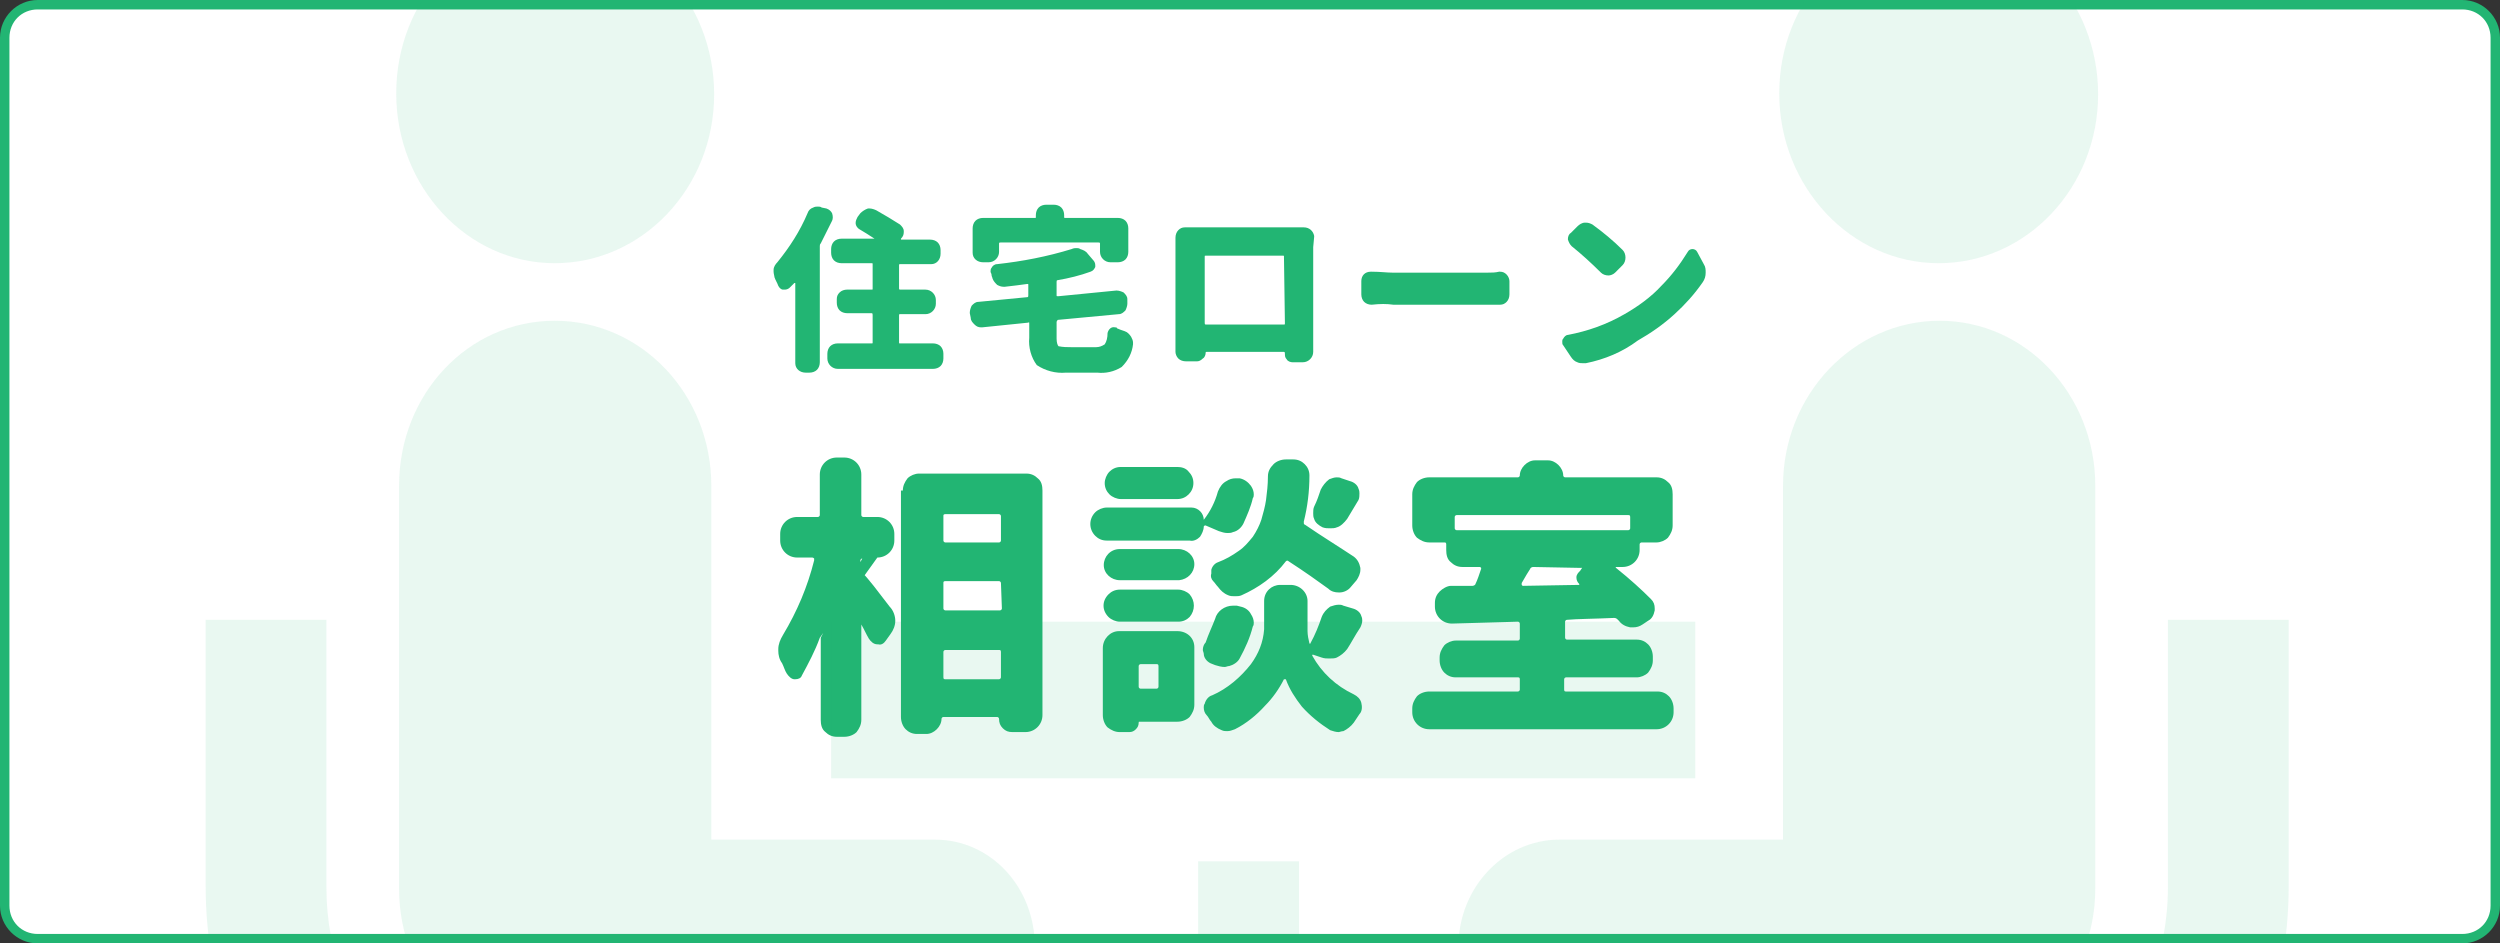 <?xml version="1.0" encoding="utf-8"?>
<!-- Generator: Adobe Illustrator 24.1.2, SVG Export Plug-In . SVG Version: 6.00 Build 0)  -->
<svg version="1.1" id="レイヤー_1" xmlns="http://www.w3.org/2000/svg" xmlns:xlink="http://www.w3.org/1999/xlink" x="0px"
	 y="0px" viewBox="0 0 265 100" style="enable-background:new 0 0 265 100;" xml:space="preserve">
<rect x="0" y="0" width="265" height="100" fill="#333333" stroke="none"/>
<style type="text/css">
	.st0{fill:#FFFFFF;}
	.st1{fill:#22B573;}
	.st2{clip-path:url(#SVGID_2_);}
	.st3{opacity:0.1;}
</style>
<g id="レイヤー_2_1_">
	<g id="コンテンツ">
		<path class="st0" d="M4,0.5h257c1.9,0,3.5,1.6,3.5,3.5v92c0,1.9-1.6,3.5-3.5,3.5H4c-1.9,0-3.5-1.6-3.5-3.5V4
			C0.5,2.1,2.1,0.5,4,0.5z"/>
		<path class="st1" d="M261,1c1.7,0,3,1.3,3,3v92c0,1.7-1.3,3-3,3H4c-1.7,0-3-1.3-3-3V4c0-1.7,1.3-3,3-3H261 M261,0H4
			C1.8,0,0,1.8,0,4v92c0,2.2,1.8,4,4,4h257c2.2,0,4-1.8,4-4V4C265,1.8,263.2,0,261,0z"/>
		<path class="st1" d="M85.6,22.6c0.1-0.3,0.3-0.5,0.6-0.6c0.2-0.1,0.3-0.1,0.5-0.1c0.1,0,0.3,0,0.4,0.1l0.5,0.1
			c0.3,0.1,0.5,0.3,0.6,0.5c0.1,0.3,0.1,0.6,0,0.8c-0.4,0.8-0.8,1.6-1.2,2.4c-0.1,0.1-0.1,0.2-0.1,0.3v12.3c0,0.3-0.1,0.6-0.3,0.8
			c-0.2,0.2-0.5,0.3-0.8,0.3h-0.4c-0.6,0-1.1-0.4-1.1-1c0,0,0,0,0-0.1v-8.4c0,0,0,0,0,0c0,0-0.1,0-0.1,0l-0.5,0.5
			c-0.1,0.1-0.3,0.2-0.5,0.2h-0.2c-0.2,0-0.4-0.2-0.5-0.4c-0.1-0.3-0.3-0.6-0.4-0.9C82.1,29.3,82,29,82,28.8c0-0.1,0-0.1,0-0.2
			c0-0.3,0.2-0.6,0.4-0.8C83.7,26.2,84.8,24.5,85.6,22.6z M95.3,36.3c0,0.1,0,0.1,0.1,0.1c0,0,0,0,0,0h3.5c0.3,0,0.6,0.1,0.8,0.3
			c0.2,0.2,0.3,0.5,0.3,0.8V38c0,0.3-0.1,0.6-0.3,0.8c-0.2,0.2-0.5,0.3-0.8,0.3H88.8c-0.6,0-1.1-0.5-1.1-1.1c0,0,0,0,0,0v-0.5
			c0-0.3,0.1-0.6,0.3-0.8c0.2-0.2,0.5-0.3,0.8-0.3h3.6c0.1,0,0.1,0,0.1-0.1v-2.9c0-0.1,0-0.2-0.1-0.2h-2.6c-0.3,0-0.6-0.1-0.8-0.3
			c-0.2-0.2-0.3-0.5-0.3-0.8v-0.4c0-0.3,0.1-0.5,0.3-0.7c0.2-0.2,0.5-0.3,0.8-0.3h2.6c0.1,0,0.1,0,0.1-0.1V28c0-0.1,0-0.1-0.1-0.1
			h-3.2c-0.3,0-0.6-0.1-0.8-0.3c-0.2-0.2-0.3-0.5-0.3-0.8v-0.4c0-0.3,0.1-0.6,0.3-0.8c0.2-0.2,0.5-0.3,0.8-0.3h3.5l0,0c0,0,0,0,0,0
			c-0.6-0.4-1.1-0.7-1.6-1c-0.2-0.1-0.4-0.4-0.4-0.6c0,0,0-0.1,0-0.1c0-0.2,0.1-0.4,0.2-0.6l0.3-0.4c0.2-0.2,0.5-0.4,0.8-0.5h0.2
			c0.2,0,0.5,0.1,0.7,0.2c0.9,0.5,1.7,1,2.5,1.5c0.2,0.2,0.4,0.4,0.4,0.7v0.1c0,0.3-0.1,0.5-0.3,0.7c0,0,0,0.1,0,0.1c0,0,0,0,0.1,0
			h3c0.3,0,0.6,0.1,0.8,0.3c0.2,0.2,0.3,0.5,0.3,0.8v0.4c0,0.6-0.4,1.1-1,1.1c0,0,0,0-0.1,0h-3.2c-0.1,0-0.1,0-0.1,0.1v2.5
			c0,0.1,0.1,0.1,0.1,0.1h2.7c0.6,0,1.1,0.5,1.1,1.1c0,0,0,0,0,0v0.4c0,0.6-0.5,1.1-1.1,1.1c0,0,0,0,0,0h-2.7c-0.1,0-0.1,0-0.1,0.2
			L95.3,36.3z"/>
		<path class="st1" d="M113.5,36.8h2.7c0.3,0,0.6-0.1,0.9-0.3c0.2-0.3,0.3-0.7,0.3-1.2c0.1-0.4,0.4-0.7,0.8-0.6c0.1,0,0.2,0,0.2,0.1
			c0.2,0.1,0.5,0.2,0.8,0.3c0.3,0.1,0.5,0.3,0.7,0.6c0.1,0.2,0.2,0.4,0.2,0.6c0,0.1,0,0.1,0,0.2c-0.1,0.9-0.5,1.7-1.2,2.4
			c-0.8,0.5-1.7,0.7-2.6,0.6h-3.3c-1.1,0.1-2.2-0.2-3.1-0.8c-0.6-0.8-0.9-1.9-0.8-2.9v-1.5c0-0.1,0-0.2-0.1-0.1l-4.9,0.5H104
			c-0.3,0-0.5-0.1-0.7-0.3c-0.2-0.2-0.4-0.4-0.4-0.7l-0.1-0.5c0,0,0-0.1,0-0.1c0-0.2,0.1-0.5,0.2-0.7c0.2-0.2,0.4-0.4,0.7-0.4
			l5.2-0.5c0.1,0,0.1-0.1,0.1-0.2v-1.1c0-0.1,0-0.1-0.1-0.1c-0.7,0.1-1.5,0.2-2.4,0.3h-0.1c-0.3,0-0.5-0.1-0.7-0.2
			c-0.2-0.2-0.4-0.4-0.5-0.7c0-0.1-0.1-0.2-0.1-0.4c0-0.1-0.1-0.2-0.1-0.3c0-0.1,0-0.3,0.1-0.4c0.1-0.2,0.3-0.4,0.6-0.4
			c2.7-0.3,5.3-0.8,7.9-1.6c0.2-0.1,0.4-0.1,0.5-0.1c0.1,0,0.3,0,0.4,0.1c0.3,0.1,0.6,0.2,0.8,0.5l0.6,0.7c0.1,0.1,0.2,0.3,0.2,0.5
			c0,0.1,0,0.1,0,0.2c-0.1,0.2-0.2,0.4-0.5,0.5c-1.1,0.4-2.3,0.7-3.5,0.9c-0.1,0-0.1,0.1-0.1,0.2v1.4c0,0.1,0,0.1,0.2,0.1l6.1-0.6
			h0.1c0.2,0,0.5,0.1,0.7,0.2c0.2,0.2,0.4,0.4,0.4,0.7V32c0,0.1,0,0.1,0,0.2c0,0.2-0.1,0.5-0.2,0.7c-0.2,0.2-0.4,0.4-0.7,0.4
			l-6.4,0.6c-0.1,0-0.1,0-0.2,0.2v1.8c0,0.4,0.1,0.7,0.2,0.8C112.7,36.8,113.1,36.8,113.5,36.8z M106.1,25.7c-0.1,0-0.2,0-0.2,0.1
			v0.9c0,0.6-0.5,1.1-1.1,1.1c0,0,0,0,0,0h-0.6c-0.6,0-1.1-0.4-1.1-1c0,0,0,0,0-0.1v-2.5c0-0.3,0.1-0.6,0.3-0.8
			c0.2-0.2,0.5-0.3,0.8-0.3h5.5c0.1,0,0.1,0,0.1-0.1v-0.2c0-0.3,0.1-0.6,0.3-0.8c0.2-0.2,0.5-0.3,0.8-0.3h0.8c0.3,0,0.6,0.1,0.8,0.3
			c0.2,0.2,0.3,0.5,0.3,0.8V23c0,0.1,0,0.1,0.1,0.1h5.6c0.3,0,0.6,0.1,0.8,0.3c0.2,0.2,0.3,0.5,0.3,0.8v2.5c0,0.3-0.1,0.6-0.3,0.8
			c-0.2,0.2-0.5,0.3-0.8,0.3h-0.8c-0.6,0-1.1-0.5-1.1-1.1c0,0,0,0,0,0v-0.9c0-0.1-0.1-0.1-0.2-0.1L106.1,25.7z"/>
		<path class="st1" d="M139.2,26.2v9.3v1.8c0,0.6-0.5,1.1-1.1,1.1H137c-0.2,0-0.5-0.1-0.6-0.3c-0.2-0.2-0.2-0.4-0.2-0.6
			c0-0.1,0-0.2-0.1-0.2h-8.2c-0.1,0-0.1,0-0.1,0.1c0,0.2-0.1,0.5-0.3,0.6c-0.2,0.2-0.4,0.3-0.6,0.3h-1.2c-0.3,0-0.6-0.1-0.8-0.3
			c-0.2-0.2-0.3-0.5-0.3-0.7v-1.8V25.2c0-0.3,0.1-0.6,0.3-0.8c0.2-0.2,0.4-0.3,0.7-0.3l0,0h1.1h11.5c0.6,0,1,0.4,1.1,0.9
			c0,0,0,0.1,0,0.1L139.2,26.2z M136.1,27.2c0-0.1,0-0.1-0.1-0.1h-8.2c-0.1,0-0.1,0-0.1,0.1v7c0,0.1,0,0.2,0.1,0.2h8.3
			c0.1,0,0.1,0,0.1-0.2L136.1,27.2z"/>
		<path class="st1" d="M145.4,32.3L145.4,32.3c-0.3,0-0.6-0.1-0.8-0.3c-0.2-0.2-0.3-0.5-0.3-0.8v-1.4c0-0.6,0.4-1,1-1h0.1
			c0.9,0,1.6,0.1,2.2,0.1h10.1c0.4,0,0.8,0,1.2-0.1h0.1c0.3,0,0.5,0.1,0.7,0.3c0.2,0.2,0.3,0.5,0.3,0.7v1.4c0,0.3-0.1,0.6-0.3,0.8
			c-0.2,0.2-0.4,0.3-0.7,0.3l0,0c-0.5,0-0.9,0-1.2,0h-10.1C147,32.2,146.3,32.2,145.4,32.3z"/>
		<path class="st1" d="M168.1,38.5c-0.1,0-0.2,0-0.3,0c-0.2,0-0.4,0-0.6-0.1c-0.3-0.1-0.5-0.3-0.7-0.6l-0.8-1.2
			c-0.1-0.1-0.1-0.2-0.1-0.4c0-0.1,0-0.2,0.1-0.3c0.1-0.2,0.3-0.4,0.5-0.4c2.1-0.4,4.1-1.1,6-2.2c1.4-0.8,2.8-1.8,3.9-3
			c1.1-1.1,2-2.3,2.8-3.6c0.1-0.2,0.3-0.3,0.5-0.3l0,0c0.2,0,0.4,0.1,0.5,0.3l0.7,1.3c0.2,0.3,0.2,0.6,0.2,0.9c0,0.4-0.1,0.7-0.3,1
			c-0.9,1.3-1.9,2.4-3,3.4c-1.2,1.1-2.5,2-3.9,2.8C172,37.3,170.1,38.1,168.1,38.5z M166.6,26.1c-0.2-0.2-0.3-0.4-0.4-0.7
			c0,0,0-0.1,0-0.1c0-0.2,0.1-0.5,0.3-0.6l0.7-0.7c0.2-0.2,0.5-0.4,0.8-0.4h0.1c0.3,0,0.5,0.1,0.7,0.2c1.1,0.8,2.2,1.7,3.2,2.7
			c0.2,0.2,0.3,0.5,0.3,0.8c0,0.3-0.1,0.6-0.3,0.8l-0.8,0.8c-0.2,0.2-0.5,0.3-0.7,0.3c-0.3,0-0.6-0.1-0.8-0.3
			C168.7,27.9,167.6,26.9,166.6,26.1z"/>
		<path class="st1" d="M91.4,59.2c-0.1,0-0.2,0.1-0.2,0.2c0,0,0,0,0,0v0.9c0,0.1,0,0.3,0.2,0.4c0.7,0.7,1.6,1.9,2.9,3.6
			c0.4,0.4,0.6,1,0.6,1.5c0,0.5-0.2,1-0.5,1.4l-0.5,0.7c-0.2,0.3-0.5,0.5-0.8,0.4H93c-0.4,0-0.7-0.3-0.9-0.6c-0.3-0.5-0.5-1-0.8-1.5
			l0,0l0,0v10.1c0,0.5-0.2,0.9-0.5,1.3c-0.3,0.3-0.8,0.5-1.3,0.5h-0.8c-0.5,0-0.9-0.2-1.2-0.5c-0.4-0.3-0.5-0.8-0.5-1.3v-8.7
			 M86.9,67.6c-0.5,1.4-1.2,2.7-1.9,4c-0.1,0.3-0.4,0.4-0.7,0.4h-0.1c-0.3,0-0.6-0.3-0.8-0.6c-0.2-0.3-0.3-0.7-0.5-1.1
			c-0.3-0.4-0.4-0.9-0.4-1.3c0-0.1,0-0.1,0-0.2c0-0.5,0.2-1,0.5-1.5c1.5-2.5,2.6-5.1,3.3-7.9c0,0,0-0.1,0-0.2c0,0-0.1-0.1-0.2-0.1
			h-1.6c-1,0-1.8-0.8-1.8-1.8v-0.7c0-1,0.8-1.8,1.8-1.8c0,0,0,0,0,0h2.2c0.1,0,0.2-0.1,0.2-0.2c0,0,0,0,0,0v-4.3
			c0-1,0.8-1.8,1.8-1.8h0.8c1,0,1.8,0.8,1.8,1.8v4.3c0,0.1,0.1,0.2,0.2,0.2c0,0,0,0,0,0h1.5c1,0,1.8,0.8,1.8,1.8l0,0v0.7
			c0,1-0.8,1.8-1.8,1.8l0,0L86.9,67.6z M95.7,52c0-0.5,0.2-0.9,0.5-1.3c0.3-0.3,0.8-0.5,1.2-0.5h11.4c0.5,0,0.9,0.2,1.2,0.5
			c0.4,0.3,0.5,0.8,0.5,1.3v23.8c0,1-0.8,1.8-1.8,1.8h-1.4c-0.4,0-0.7-0.1-1-0.4c-0.3-0.3-0.4-0.6-0.4-1c0-0.1-0.1-0.2-0.2-0.2h-5.7
			c-0.1,0-0.2,0.1-0.2,0.2c0,0.4-0.2,0.8-0.5,1.1c-0.3,0.3-0.7,0.5-1.1,0.5h-1c-0.5,0-0.9-0.2-1.2-0.5c-0.3-0.3-0.5-0.8-0.5-1.3V52z
			 M106.1,54.7c0-0.1-0.1-0.2-0.2-0.2c0,0,0,0,0,0h-5.7c-0.2,0-0.2,0.1-0.2,0.2v2.6c0,0.1,0.1,0.2,0.2,0.2h5.7
			c0.1,0,0.2-0.1,0.2-0.2c0,0,0,0,0-0.1L106.1,54.7z M106.1,61.8c0-0.1-0.1-0.2-0.2-0.2c0,0,0,0,0,0h-5.7c-0.2,0-0.2,0.1-0.2,0.2
			v2.7c0,0.1,0.1,0.2,0.2,0.2c0,0,0,0,0.1,0h5.7c0.1,0,0.2-0.1,0.2-0.2L106.1,61.8z M100,71.8c0,0.2,0.1,0.2,0.2,0.2h5.7
			c0.1,0,0.2-0.1,0.2-0.2v-2.7c0-0.2-0.1-0.2-0.2-0.2h-5.7c-0.1,0-0.2,0.1-0.2,0.2c0,0,0,0,0,0.1L100,71.8z"/>
		<path class="st1" d="M127.8,55.7c0,0-0.1,0-0.1,0c0,0-0.1,0.1-0.1,0.1c0,0.4-0.2,0.8-0.4,1.1c-0.3,0.3-0.7,0.5-1.1,0.4h-8.8
			c-0.5,0-0.9-0.2-1.2-0.5c-0.7-0.7-0.7-1.8,0-2.5c0.3-0.3,0.8-0.5,1.2-0.5h9c0.7,0,1.3,0.6,1.3,1.3c0,0,0,0,0,0c0,0,0,0,0,0l0,0
			c0.7-0.9,1.2-1.9,1.5-3c0.2-0.5,0.5-0.9,0.9-1.1c0.3-0.2,0.6-0.3,1-0.3h0.3h0.1c0.5,0.1,0.9,0.4,1.2,0.8c0.2,0.3,0.3,0.6,0.3,0.9
			c0,0.1,0,0.3-0.1,0.4c-0.2,0.9-0.6,1.8-1,2.7c-0.2,0.4-0.6,0.8-1.1,0.9c-0.2,0.1-0.4,0.1-0.6,0.1c-0.3,0-0.6-0.1-0.9-0.2
			L127.8,55.7z M124.8,66.9c1,0,1.8,0.7,1.8,1.7c0,0,0,0.1,0,0.1v6c0,0.5-0.2,0.9-0.5,1.3c-0.3,0.3-0.8,0.5-1.3,0.5h-4
			c-0.1,0-0.1,0-0.1,0.1c0,0,0,0,0,0c0,0.3-0.1,0.5-0.3,0.7c-0.2,0.2-0.4,0.3-0.7,0.3h-1c-0.5,0-0.9-0.2-1.3-0.5
			c-0.3-0.3-0.5-0.8-0.5-1.3v-7.1c0-1,0.8-1.8,1.7-1.8c0,0,0,0,0.1,0H124.8z M124.9,58.2c0.9,0,1.7,0.7,1.7,1.6c0,0,0,0,0,0
			c0,0.9-0.7,1.6-1.6,1.7c0,0,0,0-0.1,0h-6.2c-0.9,0-1.7-0.7-1.7-1.6c0,0,0,0,0,0c0-0.9,0.7-1.7,1.7-1.7L124.9,58.2z M118.7,65.9
			c-0.4,0-0.9-0.2-1.2-0.5c-0.7-0.7-0.7-1.7,0-2.4c0.3-0.3,0.7-0.5,1.2-0.5h6.2c0.4,0,0.9,0.2,1.2,0.5c0.6,0.7,0.6,1.7,0,2.4
			c-0.3,0.3-0.7,0.5-1.2,0.5H118.7z M124.8,49.5c0.4,0,0.9,0.1,1.2,0.5c0.3,0.3,0.5,0.7,0.5,1.2c0,0.5-0.2,0.9-0.5,1.2
			c-0.3,0.3-0.7,0.5-1.2,0.5h-6c-0.4,0-0.9-0.2-1.2-0.5c-0.3-0.3-0.5-0.7-0.5-1.2c0-0.4,0.2-0.9,0.5-1.2c0.3-0.3,0.7-0.5,1.2-0.5
			H124.8z M122.8,70.6c0-0.2-0.1-0.2-0.2-0.2h-1.7c-0.1,0-0.2,0.1-0.2,0.2v2.2c0,0.1,0.1,0.2,0.2,0.2c0,0,0,0,0,0h1.7
			c0.1,0,0.2-0.1,0.2-0.2c0,0,0,0,0-0.1V70.6z M128.8,65.6c0.2-0.8,1-1.4,1.9-1.4c0.1,0,0.2,0,0.4,0l0.4,0.1
			c0.5,0.1,0.9,0.4,1.1,0.8c0.2,0.3,0.3,0.6,0.3,0.9c0,0.1,0,0.3-0.1,0.4c-0.3,1.2-0.8,2.3-1.4,3.4c-0.2,0.4-0.7,0.7-1.1,0.8
			c-0.2,0-0.3,0.1-0.5,0.1c-0.3,0-0.7-0.1-1-0.2l-0.5-0.2c-0.4-0.2-0.7-0.6-0.7-1c0-0.1-0.1-0.3-0.1-0.4c0-0.3,0.1-0.6,0.3-0.8
			C128.1,67.2,128.5,66.4,128.8,65.6L128.8,65.6z M142.8,68.8c-0.3,0.4-0.7,0.7-1.1,0.9c-0.2,0.1-0.5,0.1-0.8,0.1
			c-0.3,0-0.5,0-0.8-0.1l-0.9-0.3c0,0-0.1,0-0.1,0c0,0,0,0.1,0,0.1c1,1.8,2.5,3.2,4.4,4.1c0.4,0.2,0.7,0.5,0.8,0.9
			c0.1,0.4,0.1,0.9-0.2,1.2c-0.2,0.3-0.4,0.6-0.6,0.9c-0.3,0.4-0.7,0.7-1.1,0.9c-0.2,0-0.4,0.1-0.5,0.1c-0.3,0-0.6-0.1-0.9-0.2
			c-1.1-0.7-2.1-1.5-3-2.5c-0.7-0.9-1.3-1.8-1.7-2.9c0,0-0.1,0-0.1,0c0,0,0,0-0.1,0c-0.5,1-1.2,2-2,2.8c-0.9,1-2,1.9-3.2,2.5
			c-0.3,0.1-0.5,0.2-0.8,0.2c-0.2,0-0.4,0-0.6-0.1c-0.5-0.2-0.9-0.5-1.1-0.9c-0.2-0.2-0.3-0.5-0.5-0.7c-0.2-0.2-0.3-0.5-0.3-0.8
			c0-0.1,0-0.3,0.1-0.4c0.1-0.4,0.4-0.8,0.8-0.9c1.6-0.7,3-1.9,4.1-3.3c0.8-1.1,1.3-2.3,1.4-3.7v-3c0-1,0.8-1.7,1.7-1.7
			c0,0,0,0,0.1,0h1c1,0,1.8,0.8,1.8,1.7c0,0,0,0,0,0.1v3.1c0,0.4,0.1,0.9,0.2,1.3c0,0,0.1,0.1,0.1,0c0,0,0,0,0,0
			c0.5-0.9,0.9-1.9,1.2-2.8c0.2-0.5,0.5-0.8,0.9-1.1c0.3-0.1,0.6-0.2,0.9-0.2c0.2,0,0.3,0,0.5,0.1l1,0.3c0.4,0.1,0.8,0.4,0.9,0.8
			c0.1,0.2,0.1,0.4,0.1,0.5c0,0.2-0.1,0.5-0.2,0.7C143.6,67.4,143.2,68.2,142.8,68.8L142.8,68.8z M143.5,59c0.4,0.3,0.6,0.7,0.7,1.2
			v0.2c0,0.4-0.2,0.8-0.4,1.1l-0.6,0.7c-0.3,0.4-0.8,0.6-1.2,0.6h-0.1c-0.4,0-0.8-0.1-1.1-0.4c-1.1-0.8-2.5-1.8-4.2-2.9
			c-0.1-0.1-0.2-0.1-0.3,0c0,0,0,0,0,0c-1.2,1.6-2.9,2.8-4.7,3.6c-0.2,0.1-0.5,0.1-0.7,0.1c-0.2,0-0.5,0-0.7-0.1
			c-0.5-0.2-0.8-0.5-1.1-0.9c-0.2-0.2-0.3-0.4-0.5-0.6c-0.2-0.2-0.3-0.5-0.2-0.8c0-0.1,0-0.2,0-0.4c0.1-0.4,0.4-0.7,0.7-0.8
			c0.8-0.3,1.5-0.7,2.2-1.2c0.6-0.4,1-0.9,1.5-1.5c0.4-0.6,0.7-1.2,0.9-1.8c0.2-0.7,0.4-1.4,0.5-2.1c0.1-0.8,0.2-1.6,0.2-2.5
			c0-0.5,0.2-0.9,0.6-1.3c0.3-0.3,0.8-0.5,1.3-0.5h0.8c0.5,0,0.9,0.2,1.2,0.5c0.3,0.3,0.5,0.7,0.5,1.2c0,1.7-0.2,3.3-0.6,4.9
			c0,0.2,0,0.3,0.1,0.3C140.2,56.9,142,58,143.5,59L143.5,59z M142.8,55c-0.3,0.4-0.7,0.8-1.1,0.9c-0.2,0.1-0.5,0.1-0.7,0.1
			c-0.3,0-0.5,0-0.8-0.1c-0.4-0.2-0.8-0.5-0.9-0.9c-0.1-0.2-0.1-0.4-0.1-0.6c0-0.2,0-0.5,0.1-0.7c0.3-0.6,0.5-1.2,0.7-1.8
			c0.2-0.4,0.5-0.8,0.9-1.1c0.3-0.1,0.5-0.2,0.8-0.2c0.2,0,0.3,0,0.5,0.1l0.9,0.3c0.4,0.1,0.8,0.4,0.9,0.8c0.1,0.2,0.1,0.4,0.1,0.5
			c0,0.2,0,0.5-0.1,0.7L142.8,55z"/>
		<path class="st1" d="M165.8,73.1c0,0.2,0.1,0.2,0.2,0.2h9.7c0.5,0,0.9,0.2,1.2,0.5c0.3,0.3,0.5,0.8,0.5,1.3v0.4
			c0,1-0.8,1.8-1.8,1.8h-24.1c-1,0-1.8-0.8-1.8-1.8v-0.4c0-0.5,0.2-0.9,0.5-1.3c0.3-0.3,0.8-0.5,1.3-0.5h9.4c0.1,0,0.2-0.1,0.2-0.2
			V72c0-0.2-0.1-0.2-0.2-0.2h-6.6c-0.5,0-0.9-0.2-1.2-0.5c-0.3-0.3-0.5-0.8-0.5-1.3v-0.3c0-0.5,0.2-0.9,0.5-1.3
			c0.3-0.3,0.8-0.5,1.2-0.5h6.6c0.1,0,0.2-0.1,0.2-0.2v-1.6c0-0.1-0.1-0.2-0.2-0.2l-7,0.2l0,0c-1,0-1.8-0.8-1.8-1.8v-0.4
			c0-0.5,0.2-0.9,0.5-1.2c0.3-0.3,0.8-0.6,1.2-0.6h2.3c0.1,0,0.3-0.1,0.3-0.2c0.2-0.4,0.4-1,0.6-1.6c0,0,0-0.1,0-0.1
			c0,0-0.1-0.1-0.1-0.1h-1.9c-0.5,0-0.9-0.2-1.2-0.5c-0.4-0.3-0.5-0.8-0.5-1.3v-0.6c0-0.2-0.1-0.2-0.2-0.2h-1.6
			c-0.5,0-0.9-0.2-1.3-0.5c-0.3-0.3-0.5-0.8-0.5-1.3v-3.3c0-0.5,0.2-0.9,0.5-1.3c0.3-0.3,0.8-0.5,1.3-0.5h9.4c0.1,0,0.2-0.1,0.2-0.2
			c0-0.4,0.2-0.8,0.5-1.1c0.3-0.3,0.7-0.5,1.1-0.5h1.4c0.4,0,0.8,0.2,1.1,0.5c0.3,0.3,0.5,0.7,0.5,1.1c0,0.1,0.1,0.2,0.2,0.2h9.7
			c0.5,0,0.9,0.2,1.2,0.5c0.4,0.3,0.5,0.8,0.5,1.3v3.3c0,0.5-0.2,0.9-0.5,1.3c-0.3,0.3-0.8,0.5-1.2,0.5H174c-0.1,0-0.2,0.1-0.2,0.2
			v0.6c0,1-0.8,1.8-1.8,1.8h-0.7c0,0-0.1,0.1,0,0.1c0,0,0,0,0,0c1.5,1.2,2.7,2.3,3.7,3.3c0.3,0.3,0.4,0.6,0.4,1v0.2
			c-0.1,0.5-0.3,0.9-0.7,1.1l-0.6,0.4c-0.3,0.2-0.6,0.3-1,0.3c-0.1,0-0.2,0-0.3,0c-0.5-0.1-0.9-0.3-1.2-0.7c0,0-0.1-0.1-0.1-0.1
			c-0.1-0.1-0.2-0.2-0.4-0.2c-2.2,0.1-3.9,0.1-5,0.2c-0.1,0-0.2,0.1-0.2,0.2c0,0,0,0,0,0v1.7c0,0.1,0.1,0.2,0.2,0.2c0,0,0,0,0,0h7.4
			c0.5,0,0.9,0.2,1.2,0.5c0.3,0.3,0.5,0.8,0.5,1.3V70c0,0.5-0.2,0.9-0.5,1.3c-0.3,0.3-0.8,0.5-1.2,0.5H166c-0.1,0-0.2,0.1-0.2,0.2
			L165.8,73.1z M172.8,54.8c0-0.2-0.1-0.2-0.2-0.2h-18.2c-0.1,0-0.2,0.1-0.2,0.2V56c0,0.1,0.1,0.2,0.2,0.2c0,0,0,0,0,0h18.2
			c0.1,0,0.2-0.1,0.2-0.2c0,0,0,0,0,0L172.8,54.8z M167.7,60.2C167.7,60.1,167.7,60.1,167.7,60.2C167.7,60.1,167.6,60.1,167.7,60.2
			l-5.2-0.1c-0.1,0-0.3,0.1-0.3,0.2c-0.2,0.3-0.5,0.8-0.9,1.5c0,0.1,0,0.1,0,0.2c0,0,0.1,0.1,0.1,0.1l5.9-0.1c0,0,0,0,0.1,0
			c0,0,0-0.1,0-0.1c-0.2-0.2-0.3-0.4-0.3-0.7c0-0.3,0.2-0.5,0.4-0.7L167.7,60.2z"/>
		<g>
			<defs>
				<path id="SVGID_1_" d="M4,0h257c2.2,0,4,1.8,4,4v92c0,2.2-1.8,4-4,4H4c-2.2,0-4-1.8-4-4V4C0,1.8,1.8,0,4,0z"/>
			</defs>
			<clipPath id="SVGID_2_">
				<use xlink:href="#SVGID_1_"  style="overflow:visible;"/>
			</clipPath>
			<g class="st2">
				<g class="st3">
					<path class="st1" d="M42.2,113.5c-4.9-5.3-7.6-12.2-7.6-19.5V65.7H21.8V94c0,22.7,17.4,41.1,38.7,41.1H78v-13.6H60.5
						C53.5,121.5,46.9,118.6,42.2,113.5z"/>
					<path class="st1" d="M58.8,27.9c9.3,0,16.9-8,16.9-17.9S68.2-8,58.8-8S42,0,42,9.9S49.5,27.9,58.8,27.9z"/>
					<path class="st1" d="M99.1,89H75.4V51.5C75.4,41.8,68,34,58.8,34s-16.5,7.8-16.5,17.5v42.7c0,9.7,7.4,17.6,16.5,17.6l30.2-0.1
						l1.6,26c-0.2,5,3.7,9.2,8.7,9.4c5,0.2,9.2-3.7,9.4-8.7c0-0.4,0-0.8,0-1.1l1-36.9C109.7,94,105,89,99.1,89z"/>
					<path class="st1" d="M229.8,65.7V94c0,7.2-2.7,14.2-7.6,19.4c-4.7,5.1-11.4,8-18.3,8.1h-17.5v13.6h17.5
						c21.4,0,38.7-18.4,38.7-41.1V65.7H229.8z"/>
					<path class="st1" d="M205.5,27.9c9.3,0,16.9-8,16.9-17.9S214.9-8,205.5-8s-16.9,8-16.9,17.9S196.2,27.9,205.5,27.9z"/>
					<path class="st1" d="M222.1,94.2V51.5c0-9.7-7.4-17.5-16.5-17.5S189,41.8,189,51.5V89h-23.7c-5.9,0-10.7,5.1-10.7,11.3l1,36.9
						c-0.4,5,3.3,9.4,8.3,9.8c5,0.4,9.4-3.3,9.8-8.3c0-0.4,0-0.8,0-1.1l1.6-26l30.2,0.1C214.7,111.7,222.1,103.8,222.1,94.2z"/>
					<rect x="88.1" y="65.9" class="st1" width="91.6" height="16.6"/>
					<rect x="127" y="91.3" class="st1" width="10.7" height="40.1"/>
				</g>
			</g>
		</g>
	</g>
</g>
</svg>
